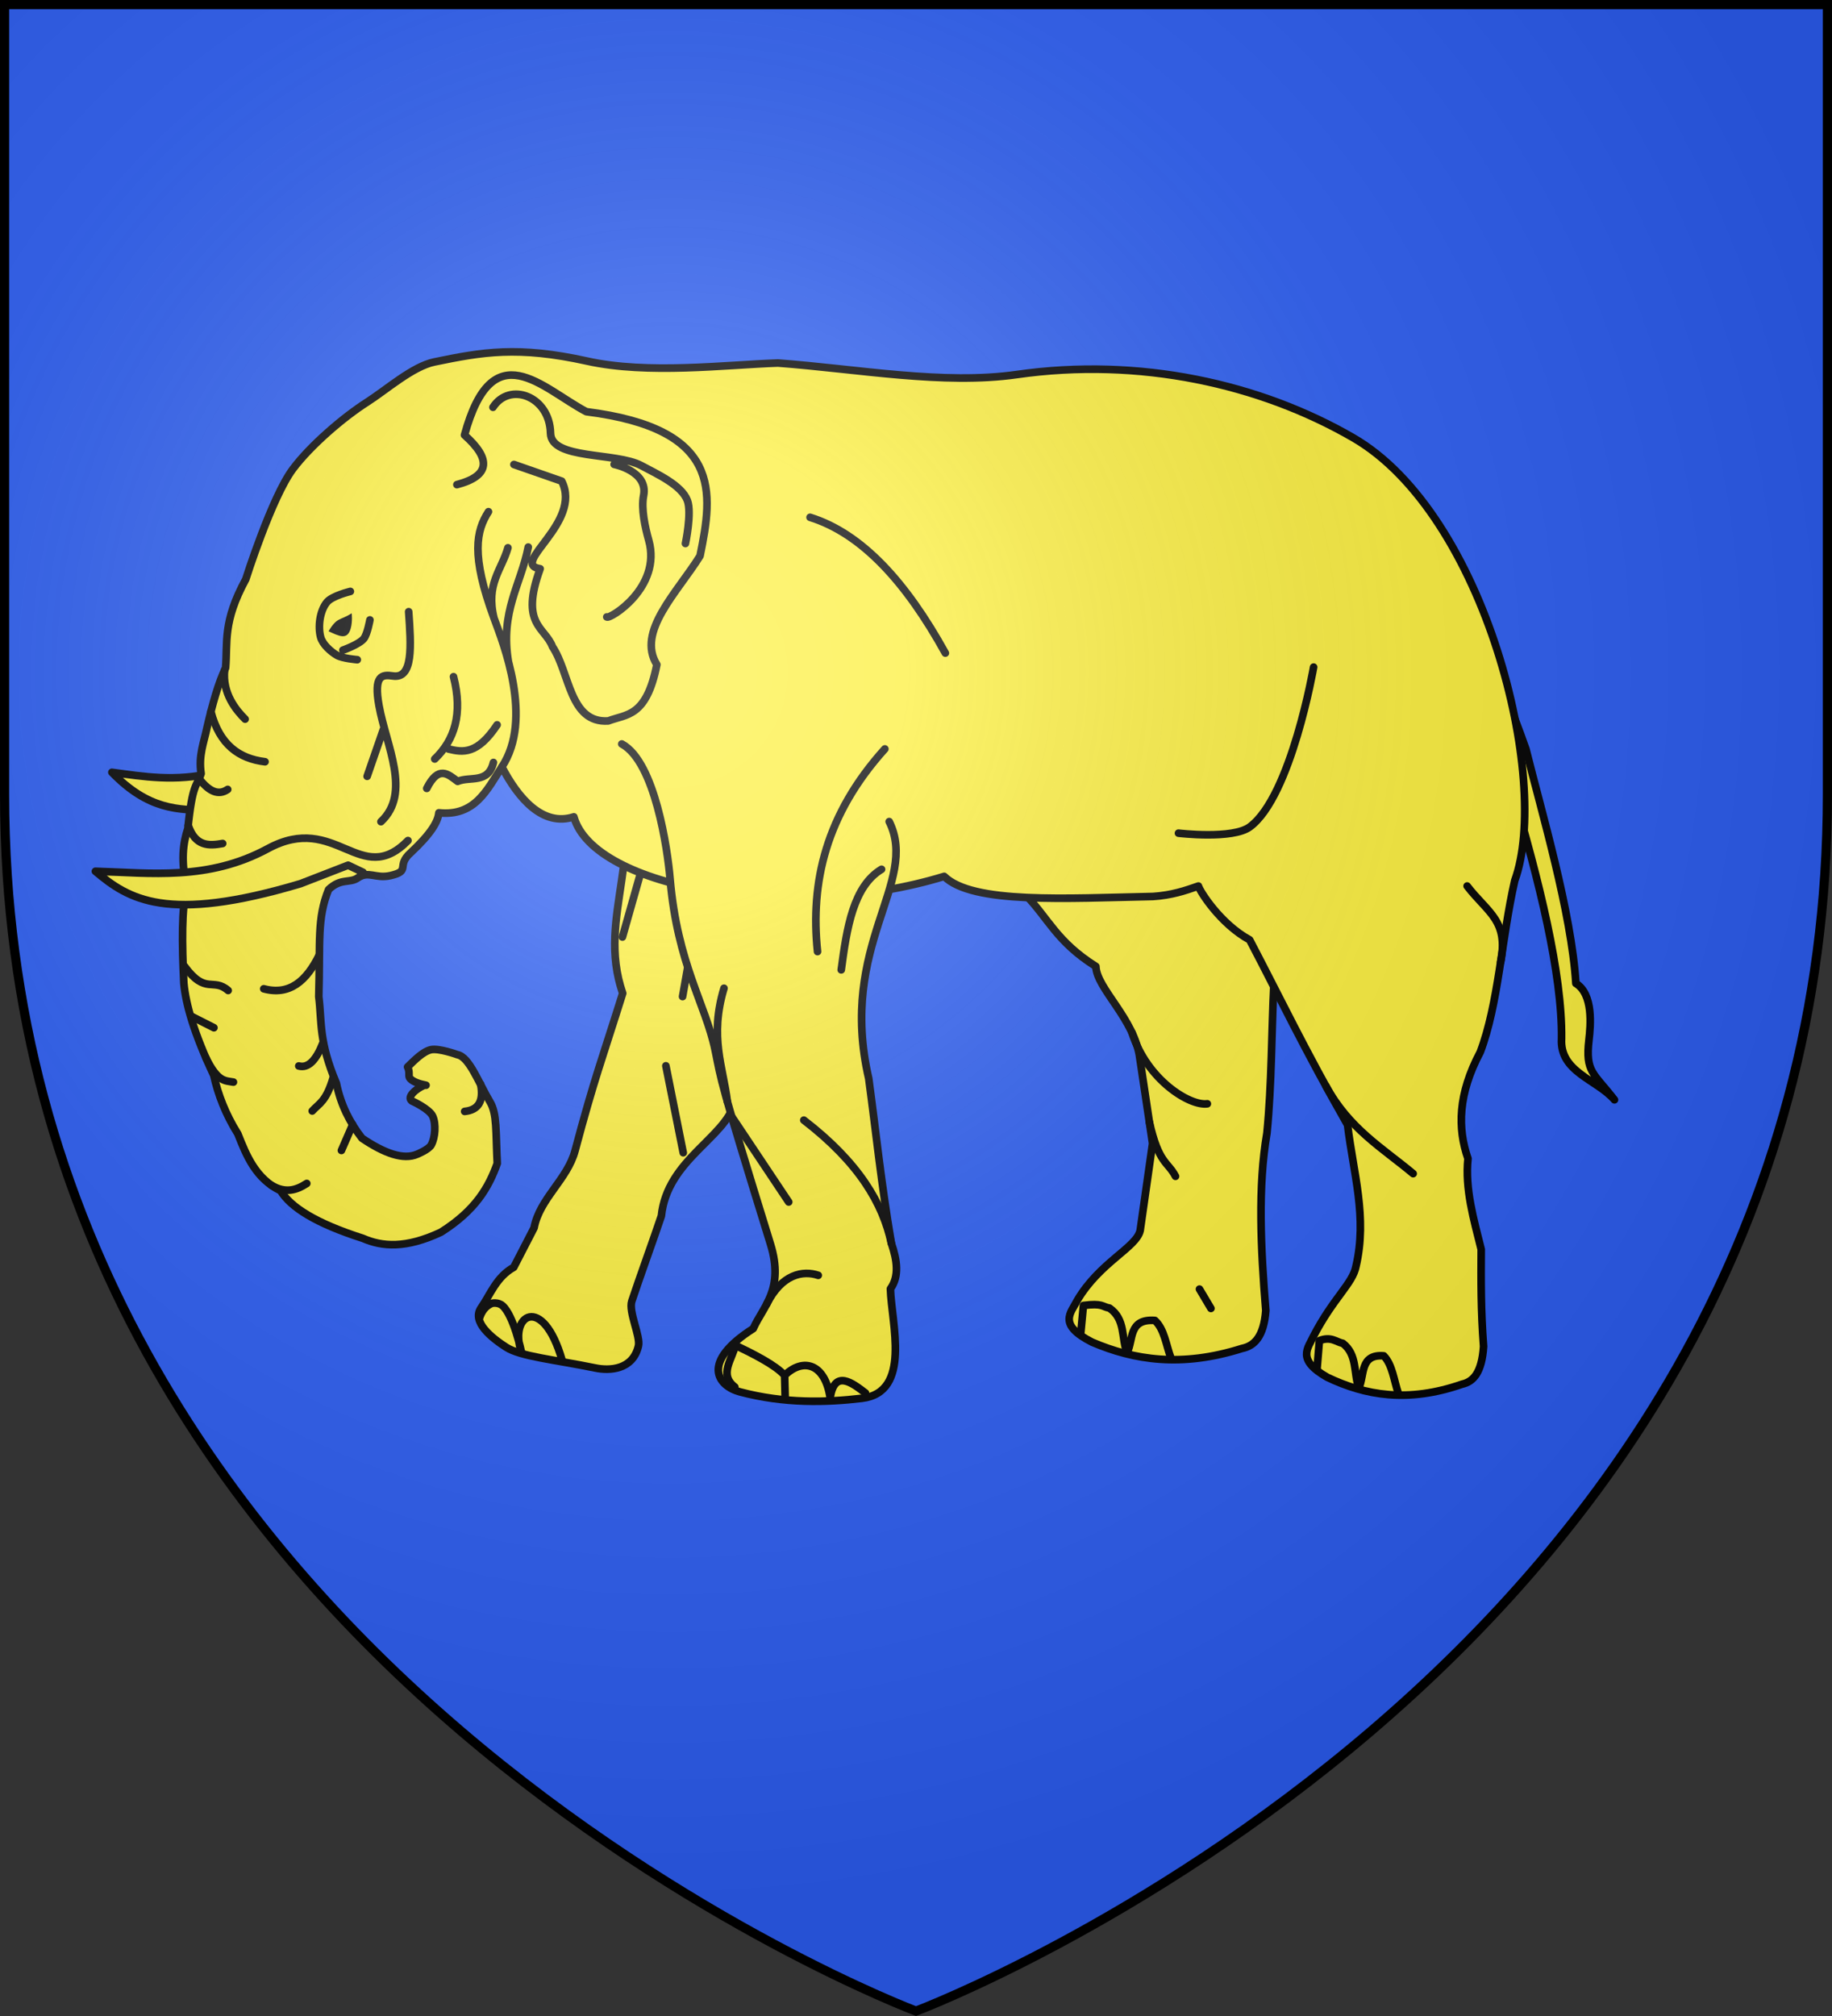 <svg xmlns="http://www.w3.org/2000/svg" width="600" height="660" viewBox="-300 -300 600 660"><rect x="-300" y="-300" width="600" height="660" fill="#333333" stroke="none"/><radialGradient id="a" cx="-80" cy="-80" r="405" gradientUnits="userSpaceOnUse"><stop offset="0" stop-color="#fff" stop-opacity=".31"/><stop offset=".19" stop-color="#fff" stop-opacity=".25"/><stop offset=".6" stop-color="#6b6b6b" stop-opacity=".125"/><stop offset="1" stop-opacity=".125"/></radialGradient><path fill="#2b5df2" d="M-298.5-298.5h597v258.543C298.5 246.291 0 358.5 0 358.5S-298.5 246.291-298.5-39.957z"/><g fill="none"><g stroke="#000" stroke-linecap="round" stroke-linejoin="round" stroke-width="2.5"><path fill="#fcef3c" d="M-98.515-60.284c11.331 40.755-6.433 59.552 2.458 85.472-6.71 21.413-9.267 27.767-15.6 51.525-2.508 9.411-11.65 15.74-13.419 25.256l-6.67 12.918c-5.694 3.198-7.614 8.83-10.627 13.168-3.406 4.716 3.71 10.14 8.105 12.977 4.776 3.083 15.833 4.065 29.244 6.827 4.666.962 12.273.64 14.12-7.207.736-3.125-3.311-11.236-2.175-14.671 2.497-7.551 7.153-20.328 9.687-27.912 1.893-18.34 20.907-25.501 23.967-37.06 11.484-27.594 6.285-32.727 14.21-46.854C-29.988 2.813-18.167 2.747-10.651-9.176"/><path d="M-115.897 145.36c-6.36-22.2-17.605-14.744-13.336-2.768 0 0-2.513-11.818-6.143-15.088-1.464-1.32-3.538-.817-3.538-.817-2.038.853-3.356 2.562-4.095 4.958M-66.714-28.83l-9.736 55.09m-19.7-19.49 6.329-22.31m13.591 92.917-5.687-28.447"/><path fill="#fcef3c" d="M35.653-7.279C43.389.61 45.927 8.224 58.909 16.387c.254 7.296 12.714 17.129 14.394 30.063l4.174 27.89-4.053 28.482c-1.204 5.624-13.321 10.413-20.67 23-2.045 4.048-6.47 7.787 4.923 13.581 13.77 5.876 29.246 8.326 49.066 2.06 4.051-.82 7.152-3.82 7.82-12.4-1.673-20.492-2.637-40.54.374-58.097 3.174-31.953-.342-70.08 9.73-85.876"/><path d="m92.844 122.033 3.748 6.318M76.43 67.343c3.067 13.685 6.006 12.88 8.559 17.755m-14.25-47.033c4.9 15.469 18.92 24.09 24.672 23.298M83.503 144.6c-1.608-4.238-2.136-9.45-5.27-12.314-8.78-.62-6.95 6.4-9.118 10.54-1.921-4.862-.422-10.888-5.763-14.585-2.42-.418-2.15-1.688-8.521-.855l-.898 9.339"/><path fill="#fcef3c" d="M170.962-119.758c9.921 36.693 40.988 117.411 40.465 159.792-.663 10.954 11.55 13.347 17.326 20.02-6.868-8.894-9.571-9.012-8.353-19.586.546-4.733 1.489-14.98-4.284-18.52-1.454-23.34-11.306-56.42-16.33-76.649-2.906-8.525-22.823-61.299-28.824-65.057M-231.733-34.721c-9.853-.184-19.65-.048-31.617-12.435 10.411 1.394 20.653 3.144 33.135.197"/><path fill="#fcef3c" d="M-157.746-181.502c-7.122 1.472-15.744 9.147-22.03 13.152-7.81 4.976-18.534 14.195-24.299 21.886-6.915 9.226-15.432 36.112-15.432 36.112-7.632 14.03-5.895 20.55-6.608 29.024-2.385 4.923-4.331 11.972-6.112 19.624-.966 4.771-2.816 8.944-1.903 14.965-1.446 4.303-2.854 3.08-4.343 17.979-1.536 4.723-2.417 10.291-.316 19.742-1.775 6.1-1.637 17.811-1.001 30.908.658 6.956 3.244 16.185 9.805 30.169 1.39 6.286 3.834 12.653 7.888 19.159 2.897 7.34 5.88 14.631 14.004 18.612 3.314 5.42 11.488 10.637 26.896 15.563 6.375 2.777 14.089 3.412 25.599-1.988 11.49-7.247 15.692-14.848 18.456-22.518-.518-10.41-.036-16.236-2.368-20.136-3.857-6.451-6.76-14.746-10.722-15.478 0 0-6.091-2.226-8.682-1.61-2.675.637-5.451 3.57-7.603 5.636.916 1.822.073 2.989.836 3.801 1.042 1.11 3.075 1.775 5.21 2.184l-.551-.027c-2.88 1.256-5.824 3.9-4.09 5.17 0 0 5.74 2.57 6.834 5.017 1.128 2.52.833 6.985-.496 9.4-.827 1.505-4.568 3.015-4.568 3.015-4.507 1.977-10.75-.264-18.097-5.223-4.046-5.182-7.007-11.078-8.382-17.977-5.846-13.846-4.718-19.889-5.776-28.405.5-18.113-.624-25.497 3.203-35.018 4.03-3.863 6.908-1.975 9.578-3.836 3.502-2.44 5.819.365 10.659-.736 6.96-1.583 1.666-3.138 6.761-7.602 6.52-6.103 8.859-10.063 9.126-12.963 11.844 1.22 15.761-7.512 20.64-15.035 5.376 10.303 13.377 19.659 23.573 16.354 6.52 23.46 71.273 34.79 121.285 19.49 9.27 9.138 40.192 7.147 68.399 6.584 6.14-.402 10.528-1.9 14.866-3.415.54 1.847 7.257 12.439 16.773 17.61 10.296 19.61 17.531 35.064 32.082 60.596 1.892 15.784 6.528 30.212 2.752 46.287-1.064 5.62-7.298 10.208-13.869 22.768-1.827 4.04-5.784 7.736 4.491 13.57 12.415 5.922 26.337 8.432 44.156 2.236 3.644-.805 6.437-3.762 7.009-12.339-.897-11.801-.837-21.493-.775-31.793-2.464-9.877-5.355-19.775-4.332-29.714-3.459-9.927-3.28-21.12 4.013-34.85 5.953-15.588 6.944-36.991 11.305-56.18 11.93-32.77-9.58-119.908-52.955-144.978-30.588-17.68-70.024-26.407-110.084-20.676-24.093 3.446-52.038-1.81-78.288-3.77-17.465.603-42.553 3.783-62.451-.62-22.783-5.04-34.347-2.974-50.066.274"/><path fill="#fcef3c" d="M-166.387-24.817c-15.586 15.858-23.523-9.464-45.844 2.621-19.598 10.61-38.53 7.956-56.52 7.442 10.831 9.133 23.333 17.141 67.19 4.045l15.575-6.04 4.873 2.323"/></g><path fill="#000" d="M-192.402-93.337c2.852-4.763 3.732-3.414 7.584-5.899 0 0 .334 2.595-.31 4.94-1.118 4.06-3.84 2.509-7.274.959"/><path stroke="#000" stroke-linecap="round" stroke-linejoin="round" stroke-width="2.5" d="M157.987 156.211c-1.462-4.244-1.956-9.456-4.786-12.332-7.907-.65-6.234 6.375-8.171 10.507-1.746-4.867-.418-10.888-5.238-14.603-2.18-.426-3.818-2.37-7.674-.884l-.775 9.334"/><path fill="#fcef3c" stroke="#000" stroke-linecap="round" stroke-linejoin="round" stroke-width="2.5" d="M-96.357-56.44C-85.43-50.57-81.35-21.74-80.548-12.373c2.41 28.124 11.688 41.137 14.789 56.296 2.13 10.408 1.228 8.798 18.1 63.371 4.6 14.879-2.47 20.442-5.64 27.655-17.325 11.026-11.715 18.782-4.345 20.734 14.564 3.86 28.302 3.479 39.937 2.094 16.343-1.945 9.645-24.63 9.328-35.846 2.962-4.088 2.209-9.314.314-14.89-3.41-20.138-4.991-36.08-7.417-53.96C-25.611 9.227 1.178-11.012-8.78-31.023"/><path stroke="#000" stroke-linecap="round" stroke-linejoin="round" stroke-width="2.5" d="m-43.026 150.28.174 7.115m26.295-1.355c-4.171-3.177-10.133-7.927-11.556 1.58-1.67-11.282-8.885-13.22-14.913-7.34-2.895-3.346-10.361-7.082-16.147-9.864-.969 4.595-5.508 9.549-.169 13.655M-34.693-130.636c16.976 5.273 31.474 21.251 44.302 44.445M85.97-27.235s17.748 2.128 23.401-2.083c13.54-10.084 20.851-52.28 20.851-52.28m-231.495-16.426c.77.93 18.092-9.556 13.757-25.041-1.202-4.293-2.545-10.324-1.697-14.693 1.559-8.035-9.643-10.213-9.643-10.213m-39.687-18.694c5.418-8.427 18.573-3.724 18.847 8.502.196 8.722 21.492 6.163 29.737 10.597 5.074 2.729 13.19 6.36 15.094 11.437 1.502 4.008-.643 14.068-.643 14.068m-74.85-19.277c10.954-2.87 11.285-8.407 2.494-16.237 9.217-33.75 25.242-15.396 39.88-7.65 44.52 5.63 41.553 26.215 37.258 47.219-7.561 12.13-20.856 24.802-14.142 35.589-3.444 17.333-9.977 16.147-15.929 18.44-12.708.798-12.528-15.746-18.269-24.323-2.472-6.511-10.713-7.123-4.024-25.502-10.304-1.528 13.96-15.059 7.058-28.68l-15.646-5.449m121.478 93.116c-19.364 21.484-24.43 43.719-22.051 66.343m20.965-26.939c-9.25 5.584-11.364 19.097-13.198 32.921m-38.4 6.021c-4.797 15.997-.324 25.58 1.126 37.221m1.366 4.733 18.7 28.023m33.627 13.533c-2.8-13.082-10.645-26.447-28.672-40.327m-12.199 60.288c4.977-9.988 11.97-11.147 16.913-9.485M134.23 55.501c7.676 14.114 18.575 20.338 28.59 28.725m28.649-69.243c2.738-13.615-4.23-16.152-10.969-24.915m-368.196-77.22s5.326-1.874 6.855-3.779c1.172-1.459 1.99-6.122 1.99-6.122m-4.14 13.03s-4.879-.397-6.677-1.463c-1.995-1.183-4.67-3.515-5.322-5.924-.905-3.349-.334-8.56 2.07-11.467 1.72-2.078 7.66-3.503 7.66-3.503m5.501 60.531 5.293-15.275m21.36 6.343c4.669 1.119 9.395 1.906 15.916-7.915m-23.046 20.803c3.884-7.711 6.977-4.635 10.125-2.298 4.054-1.724 10.004.88 11.717-6.192m-13.078-28.082c3.13 12.22.325 20.73-6.148 26.947m23.973-69.146c-2.059 7.264-7.33 11.865-4.555 23.052m11.21-23.287c-2.397 12.255-9.264 21.143-6.496 37.524m-6.534-49.108c-3.986 6.256-5.817 14.122 1.82 34.87 3.053 8.296 12.94 32.987 2.574 48.677m-30.527-50.81c.808 11.27 1.53 22.045-5.163 21.045-3.585-.535-6.37-.258-4.54 9.802 2.381 13.08 10.668 28.509.626 37.899m32.642 85.945c1.107 5.668-.82 8.463-5.229 8.907m-36.671 4.305-3.689 8.475m-7.229-64.047c-4.22 8.658-9.836 13.379-18.21 11.128m19.429 17.59c-2.177 5.645-4.78 8.522-7.955 7.677m11.293 3.725c-2.314 7.944-4.599 8.48-6.89 11.006m-13.392 24.32c4.58 2.709 8.125 1.68 11.603-.593m-33.05-41.14c3.935 8.06 6.344 7.45 9.03 7.964m-13.759-21.54 7.37 3.737m-9.686-20.18c6.99 9.57 9.36 3.652 14.35 7.984m-13.088-54.026c2.385 6.924 6.75 6.718 11.284 5.905m-7.378-20.792c2.998 3.72 6.005 5.178 9.026 3.092m-5.5-25.456c2.85 10.829 9.209 15.372 17.73 16.399m-13.227-30.048c-.856 7.671 3.868 13.29 6.706 16.092"/></g><path fill="url(#a)" d="M-298.5-298.5h597v258.543C298.5 246.291 0 358.5 0 358.5S-298.5 246.291-298.5-39.957z"/><path fill="none" stroke="#000" stroke-width="3" d="M-298.5-298.5h597v258.503C298.5 246.206 0 358.398 0 358.398S-298.5 246.206-298.5-39.997z"/></svg>